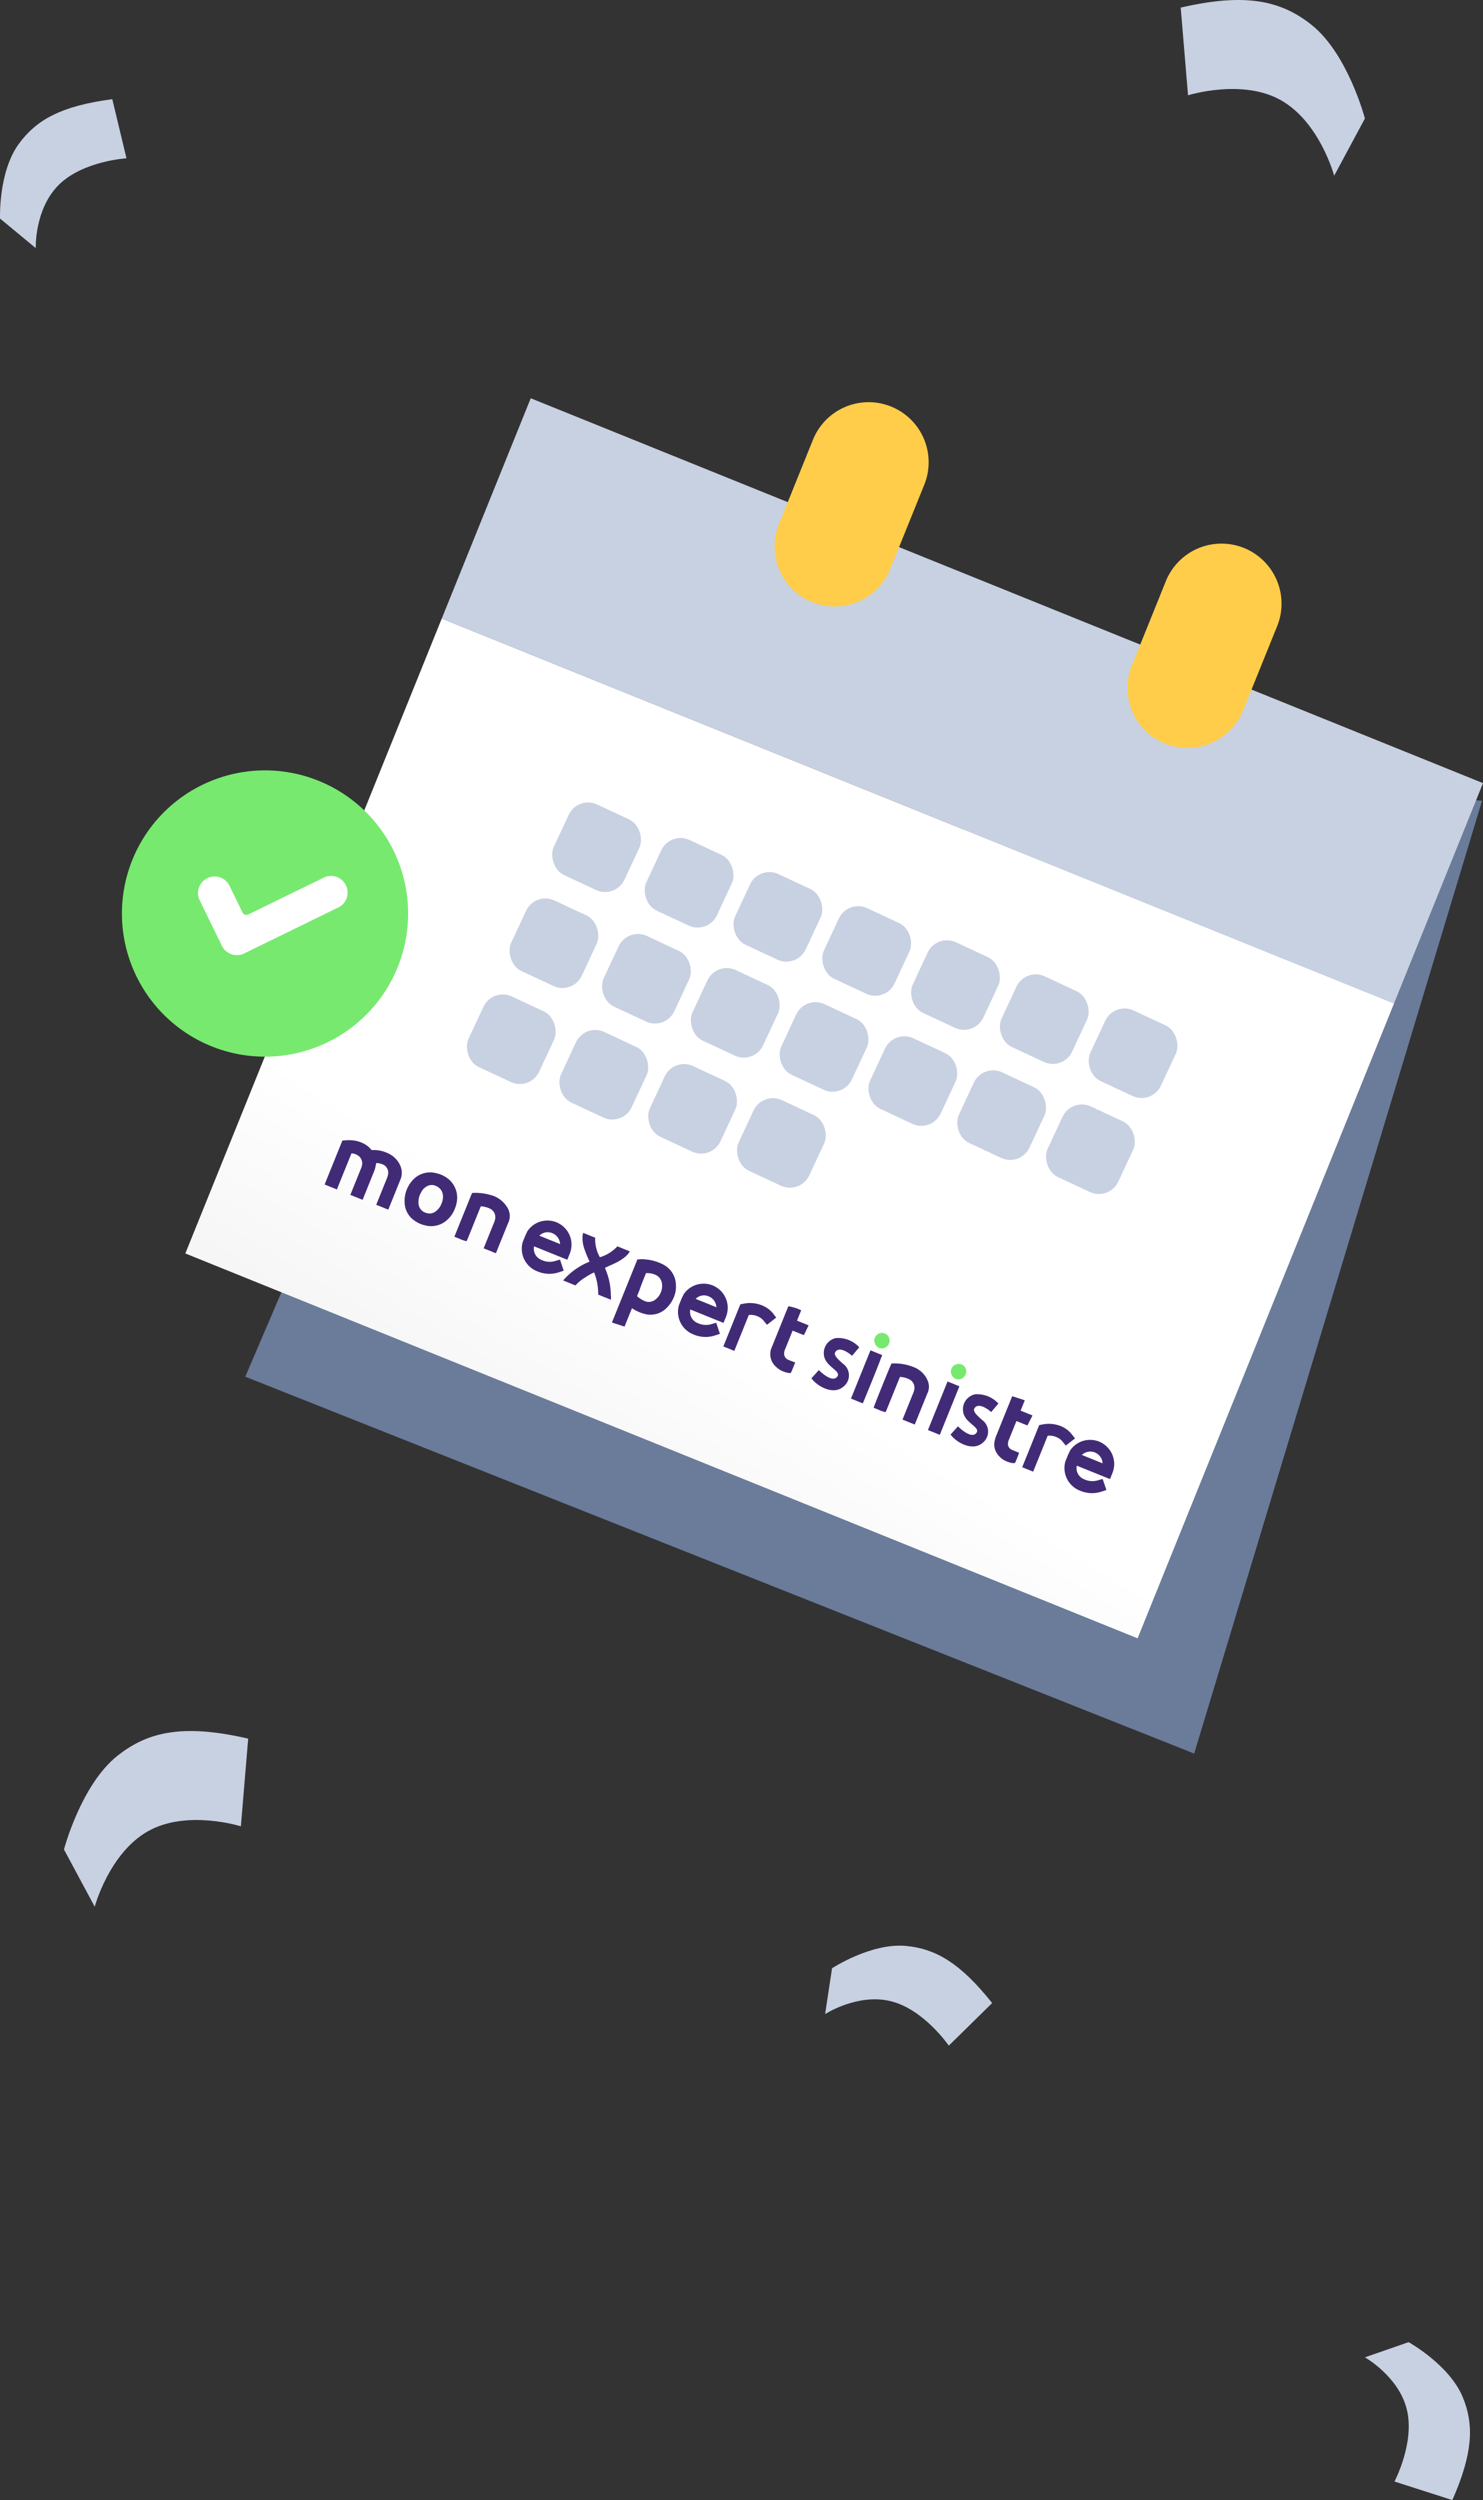 <svg xmlns="http://www.w3.org/2000/svg" xmlns:xlink="http://www.w3.org/1999/xlink" width="139.091" height="234.405" viewBox="0 0 139.091 234.405">
  <rect x="0" y="0" width="139.091" height="234.405" fill="#333333" stroke="none"/>
  <defs>
    <linearGradient id="linear-gradient" x1="0.648" y1="0.846" x2="-0.368" y2="4.805" gradientUnits="objectBoundingBox">
      <stop offset="0" stop-color="#fff"/>
      <stop offset="1" stop-color="gray"/>
    </linearGradient>
  </defs>
  <g id="ILLUSTRATION_Gain_calendrier" data-name="ILLUSTRATION Gain calendrier" transform="translate(-1042.998 -5243.054)">
    <g id="Confettis" transform="translate(1039.998 5027)">
      <path id="Path_311" data-name="Path 311" d="M641.945,212.248l.686,8.223s5.054-1.6,8.708.458,5,7.081,5,7.081l2.883-5.368s-1.594-6.066-5.011-8.78C651.3,211.547,647.956,210.863,641.945,212.248Z" transform="translate(-528.206 4.519)" fill="#c8d1e2"/>
      <path id="Path_312" data-name="Path 312" d="M481,199l-.686,8.224s-5.054-1.6-8.708.456-5,7.082-5,7.082l-2.884-5.368s1.594-6.067,5.011-8.781C471.645,198.3,474.986,197.618,481,199Z" transform="translate(-454.722 180.064)" fill="#c8d1e2"/>
      <path id="Path_313" data-name="Path 313" d="M555.821,124.581l1.33,5.543s-4.119.244-6.377,2.519-2.134,5.9-2.134,5.9l-3.347-2.769s-.17-4.366,1.765-7.008C548.707,126.51,551.04,125.21,555.821,124.581Z" transform="translate(-542.289 100.772)" fill="#c8d1e2"/>
      <path id="Path_2119" data-name="Path 2119" d="M555.821,124.581l1.33,5.543s-4.119.244-6.377,2.519-2.134,5.9-2.134,5.9l-3.347-2.769s-.17-4.366,1.765-7.008C548.707,126.51,551.04,125.21,555.821,124.581Z" transform="translate(-83.428 -136.739) rotate(59)" fill="#c8d1e2"/>
      <path id="Path_314" data-name="Path 314" d="M496.014,83.119l-5.427-1.741s1.928-3.646,1.158-6.759-3.932-4.884-3.932-4.884l4.1-1.424s3.821,2.122,5.074,5.147C498.059,76.038,497.959,78.706,496.014,83.119Z" transform="translate(-356.799 367.34)" fill="#c8d1e2"/>
    </g>
    <g id="CALENDRIER" transform="translate(120.001 -47.201)">
      <g id="date" transform="translate(962.375 5285.265) rotate(22)">
        <path id="Path_1631" data-name="Path 1631" d="M22724,7269l-4,9.333,89,35.334,27-89.333-40.334-3.334s-34.664,25-36.332,27S22724,7269,22724,7269Z" transform="translate(-23757.088 1893.149) rotate(-22)" fill="#6b7b9a"/>
        <path id="Path_1627" data-name="Path 1627" d="M25.5,33.375h96.328V55.654H25.5Z" transform="translate(0 1.977)" fill="#c8d1e2"/>
        <g id="Group_2767" data-name="Group 2767" transform="translate(38.323 25.5)">
          <path id="Path_1628" data-name="Path 1628" d="M41.38,25.5a5.63,5.63,0,0,0-5.63,5.63v8.444a5.63,5.63,0,1,0,11.259,0V31.13A5.63,5.63,0,0,0,41.38,25.5Z" transform="translate(-22.573 -27.588)" fill="#ffcd49"/>
          <path id="Path_1629" data-name="Path 1629" d="M88.88,25.5a5.63,5.63,0,0,0-5.63,5.63v8.444a5.63,5.63,0,1,0,11.259,0V31.13A5.63,5.63,0,0,0,88.88,25.5Z" transform="translate(-34.419 -27.692)" fill="#ffcd49"/>
        </g>
        <path id="Path_1630" data-name="Path 1630" d="M25.5,51.184h96.328v64.2H25.5Z" transform="translate(0 6.447)" fill="url(#linear-gradient)"/>
      </g>
      <g id="OK" transform="translate(1648.514 2476.642) rotate(19)">
        <path id="Path_935" data-name="Path 935" d="M13.421,0A13.421,13.421,0,1,1,0,13.421,13.421,13.421,0,0,1,13.421,0Z" transform="translate(268 2956)" fill="#77e96f"/>
        <g id="check-mark_1_" data-name="check-mark (1)" transform="translate(274.71 2964.052)">
          <g id="Group_1712" data-name="Group 1712" transform="translate(0 0)">
            <path id="Path_936" data-name="Path 936" d="M6.075,15.363a1.559,1.559,0,0,1-2.2,0L.456,11.949a1.558,1.558,0,0,1,2.2-2.2l2.035,2.034a.4.4,0,0,0,.557,0L10.76,6.27a1.558,1.558,0,1,1,2.2,2.2Z" transform="translate(0 -5.814)" fill="#fff"/>
          </g>
        </g>
      </g>
      <rect id="Rectangle_628" data-name="Rectangle 628" width="7.309" height="7.309" rx="2" transform="translate(977.184 5364.835) rotate(25)" fill="#c8d1e2"/>
      <rect id="Rectangle_640" data-name="Rectangle 640" width="7.309" height="7.309" rx="2" transform="translate(973.184 5373.835) rotate(25)" fill="#c8d1e2"/>
      <rect id="Rectangle_647" data-name="Rectangle 647" width="7.309" height="7.309" rx="2" transform="translate(969.184 5382.835) rotate(25)" fill="#c8d1e2"/>
      <rect id="Rectangle_629" data-name="Rectangle 629" width="7.309" height="7.309" rx="2" transform="translate(985.861 5368.166) rotate(25)" fill="#c8d1e2"/>
      <rect id="Rectangle_641" data-name="Rectangle 641" width="7.309" height="7.309" rx="2" transform="translate(981.861 5377.166) rotate(25)" fill="#c8d1e2"/>
      <rect id="Rectangle_648" data-name="Rectangle 648" width="7.309" height="7.309" rx="2" transform="translate(977.861 5386.166) rotate(25)" fill="#c8d1e2"/>
      <rect id="Rectangle_630" data-name="Rectangle 630" width="7.309" height="7.309" rx="2" transform="translate(994.189 5371.362) rotate(25)" fill="#c8d1e2"/>
      <rect id="Rectangle_639" data-name="Rectangle 639" width="7.309" height="7.309" rx="2" transform="translate(990.189 5380.362) rotate(25)" fill="#c8d1e2"/>
      <rect id="Rectangle_646" data-name="Rectangle 646" width="7.309" height="7.309" rx="2" transform="translate(986.189 5389.362) rotate(25)" fill="#c8d1e2"/>
      <rect id="Rectangle_631" data-name="Rectangle 631" width="7.309" height="7.309" rx="2" transform="translate(1002.518 5374.559) rotate(25)" fill="#c8d1e2"/>
      <rect id="Rectangle_638" data-name="Rectangle 638" width="7.309" height="7.309" rx="2" transform="translate(998.518 5383.559) rotate(25)" fill="#c8d1e2"/>
      <rect id="Rectangle_645" data-name="Rectangle 645" width="7.309" height="7.309" rx="2" transform="translate(994.518 5392.559) rotate(25)" fill="#c8d1e2"/>
      <rect id="Rectangle_632" data-name="Rectangle 632" width="7.309" height="7.309" rx="2" transform="translate(1010.846 5377.756) rotate(25)" fill="#c8d1e2"/>
      <rect id="Rectangle_637" data-name="Rectangle 637" width="7.309" height="7.309" rx="2" transform="translate(1006.846 5386.756) rotate(25)" fill="#c8d1e2"/>
      <rect id="Rectangle_633" data-name="Rectangle 633" width="7.309" height="7.309" rx="2" transform="translate(1019.174 5380.953) rotate(25)" fill="#c8d1e2"/>
      <rect id="Rectangle_636" data-name="Rectangle 636" width="7.309" height="7.309" rx="2" transform="translate(1015.174 5389.953) rotate(25)" fill="#c8d1e2"/>
      <rect id="Rectangle_634" data-name="Rectangle 634" width="7.309" height="7.309" rx="2" transform="translate(1027.5 5384.149) rotate(25)" fill="#c8d1e2"/>
      <rect id="Rectangle_635" data-name="Rectangle 635" width="7.309" height="7.309" rx="2" transform="translate(1023.5 5393.149) rotate(25)" fill="#c8d1e2"/>
    </g>
    <g id="MONEXPERTSINISTRE-logo" transform="translate(1067.001 5337.233) rotate(22)">
      <path id="Path_1670" data-name="Path 1670" d="M18.718,26.365a1.678,1.678,0,0,0-.5-1.171A2.259,2.259,0,0,0,16.7,24.55a2.986,2.986,0,0,0-1.478.278c-.03.03-.06,0-.089,0a2.152,2.152,0,0,0-.555-.218,2.869,2.869,0,0,0-1.756.188,2.139,2.139,0,0,0-.337.159l-.188.089v4.444h1.24v-3.65a1.03,1.03,0,0,1,.526-.06.88.88,0,0,1,.774.585,1.183,1.183,0,0,1,.06.436v2.688h1.24V26.652a2.154,2.154,0,0,0-.03-.436c-.03-.089-.03-.218-.06-.308a.109.109,0,0,0-.03-.089c.03,0,.03,0,.06-.03a1.856,1.856,0,0,1,.585-.089.847.847,0,0,1,.774.585,1.651,1.651,0,0,1,.06.436V29.44h1.22V26.365Z" transform="translate(0 -16.254)" fill="#412b76" fill-rule="evenodd"/>
      <path id="Path_1671" data-name="Path 1671" d="M317.255,25.793a2.2,2.2,0,0,0-1.974-1.359,4.392,4.392,0,0,0-1.667.218,1.658,1.658,0,0,0-.4.159L313,24.9v6.388l1.24-.089V29.344h.03a3.584,3.584,0,0,0,1.141.06,2.118,2.118,0,0,0,1.855-1.359,2.924,2.924,0,0,0,.188-1.637A2.229,2.229,0,0,0,317.255,25.793Zm-3.025.069c0-.06,0-.089.059-.089a1.835,1.835,0,0,1,.893-.159,1.042,1.042,0,0,1,.833.585,1.616,1.616,0,0,1-.03,1.547.977.977,0,0,1-.893.526,2.479,2.479,0,0,1-.833-.159v-.585C314.23,27,314.23,26.448,314.23,25.862Z" transform="translate(-270.872 -16.148)" fill="#412b76" fill-rule="evenodd"/>
      <path id="Path_1672" data-name="Path 1672" d="M89.374,24.679a2.7,2.7,0,0,0-1.24-.089,2.207,2.207,0,0,0-1.8,1.329,2.883,2.883,0,0,0,.03,2.311,2.117,2.117,0,0,0,1.448,1.24,2.763,2.763,0,0,0,.714.089,1.529,1.529,0,0,0,.367-.03,2.209,2.209,0,0,0,1.7-1.081,2.677,2.677,0,0,0,.367-1.478h0a2.912,2.912,0,0,0-.119-.8A2.269,2.269,0,0,0,89.374,24.679Zm.248,2.371h0a1.579,1.579,0,0,1-.188.8.953.953,0,0,1-.893.555h0a.947.947,0,0,1-.923-.555,1.734,1.734,0,0,1-.159-1.081,1.139,1.139,0,0,1,.218-.615.943.943,0,0,1,.675-.436h.188a.485.485,0,0,1,.218.03.973.973,0,0,1,.675.5A1.579,1.579,0,0,1,89.622,27.05Z" transform="translate(-66.489 -16.265)" fill="#412b76" fill-rule="evenodd"/>
      <path id="Path_1673" data-name="Path 1673" d="M148.031,25.155a2.574,2.574,0,0,0-1.825-.466,5.4,5.4,0,0,0-1.547.4c-.159.06-.159.089-.159.248V29.59h.526a3.278,3.278,0,0,0,.645-.03l.059-.03V26.018a2.268,2.268,0,0,1,.893-.119.884.884,0,0,1,.8.714,1.41,1.41,0,0,1,.03.337V29.57h1.24v-3A1.511,1.511,0,0,0,148.031,25.155Z" transform="translate(-119.086 -16.374)" fill="#412b76" fill-rule="evenodd"/>
      <path id="Path_1674" data-name="Path 1674" d="M576.137,26.441a2.289,2.289,0,0,0-1.607-.675,4.813,4.813,0,0,0-2.073.436c-.03,0-.06.04-.06.04v.05c-.03.188-.03,4.2,0,4.355v.06h.5a3.277,3.277,0,0,0,.645-.03l.06-.03V27.1a2.268,2.268,0,0,1,.893-.119.884.884,0,0,1,.8.714,1.183,1.183,0,0,1,.03.337v2.688h1.24V27.631A1.443,1.443,0,0,0,576.137,26.441Z" transform="translate(-504.518 -17.352)" fill="#412b76" fill-rule="evenodd"/>
      <path id="Path_1675" data-name="Path 1675" d="M259.913,29.245a6.372,6.372,0,0,0-1.419-2.034l.06-.06c.06-.089.159-.159.218-.248.189-.188.367-.367.526-.555a4.266,4.266,0,0,0,.585-.833,2.163,2.163,0,0,0,.188-.526V24.9h-1.25l-.02.06a3.687,3.687,0,0,1-1.051,1.448l-.06.06h0a3.453,3.453,0,0,1-1.081-1.478v-.06h-1.24l.02.1c0,.03.01.06.01.089a3,3,0,0,0,.5.992,9.115,9.115,0,0,0,.893.952l.03.03.119.119h0a6.393,6.393,0,0,0-1.607,2.47l-.03.089h1.24l.03-.06a3.915,3.915,0,0,1,.526-.952,5.407,5.407,0,0,1,.615-.774,5.461,5.461,0,0,1,1.111,1.726l.03.06h1.28l-.089-.248A2.7,2.7,0,0,1,259.913,29.245Z" transform="translate(-218.895 -16.575)" fill="#412b76" fill-rule="evenodd"/>
      <path id="Path_1676" data-name="Path 1676" d="M464.2,20.49h-.427a.622.622,0,0,1-.615-.526.709.709,0,0,1-.03-.248V17.8h1.141v-.06c0-.119.03-.248.03-.4s.03-.337.03-.5v-.06h-1.17V15.728h-.06a4.754,4.754,0,0,0-1.141.089l-.06.03v4.315a1.583,1.583,0,0,0,.833,1.27,2.474,2.474,0,0,0,.833.248h.218a2.518,2.518,0,0,0,.5-.06c.159-.03.188-.089.188-.248V20.48h-.139A.61.61,0,0,1,464.2,20.49Z" transform="translate(-405.001 -8.306)" fill="#412b76" fill-rule="evenodd"/>
      <path id="Path_1677" data-name="Path 1677" d="M692.589,20.38v-.119h-.734a.6.6,0,0,1-.585-.5.709.709,0,0,1-.03-.248V17.6h1.111l.089-1.051h-1.2V15.5l-1.24.089v4.047a1.422,1.422,0,0,0,.03.337,1.517,1.517,0,0,0,.774,1.2,2.08,2.08,0,0,0,.645.248,2.455,2.455,0,0,0,.466.03,2.5,2.5,0,0,0,.466-.06c.188-.06.218-.089.218-.248V20.47A.275.275,0,0,1,692.589,20.38Z" transform="translate(-610.475 -8.107)" fill="#412b76" fill-rule="evenodd"/>
      <path id="Path_1678" data-name="Path 1678" d="M550.7,26.4h-1.2v4.88h1.2v-.06c0-.03.03-3.571-.01-4.523a1.374,1.374,0,0,0,0-.218V26.4Z" transform="translate(-483.912 -17.926)" fill="#412b76" fill-rule="evenodd"/>
      <path id="Path_1679" data-name="Path 1679" d="M629.3,26.519V26.4h-1.2v4.91h1.2V26.519Z" transform="translate(-554.715 -17.926)" fill="#412b76" fill-rule="evenodd"/>
      <path id="Path_1680" data-name="Path 1680" d="M549.614,6.5h0a.724.724,0,0,0-.714.714.712.712,0,0,0,.218.526.74.74,0,0,0,.5.218h0a.61.61,0,0,0,.5-.218.723.723,0,0,0-.5-1.24Z" transform="translate(-483.371 0)" fill="#77e96f" fill-rule="evenodd"/>
      <path id="Path_1681" data-name="Path 1681" d="M627.714,6.5h0a.745.745,0,0,0-.714.714.712.712,0,0,0,.218.526.74.74,0,0,0,.5.218h0a.61.61,0,0,0,.5-.218.755.755,0,0,0,.218-.526A.7.7,0,0,0,627.714,6.5Z" transform="translate(-553.724 0)" fill="#77e96f" fill-rule="evenodd"/>
      <path id="Path_1682" data-name="Path 1682" d="M209.722,28.682a1.809,1.809,0,0,1-1.171.337,1.121,1.121,0,0,1-1.111-.923H210.8v-.645A2.261,2.261,0,0,0,206.33,27l-.03.466h0v.655a2.269,2.269,0,0,0,2.252,2.034,2.85,2.85,0,0,0,1.885-.615l.436-.367-.714-.833Zm-1.151-2.371a1.166,1.166,0,0,1,1.051.675h-2.1A1.113,1.113,0,0,1,208.572,26.311Z" transform="translate(-174.756 -16.845)" fill="#412b76" fill-rule="evenodd"/>
      <path id="Path_1683" data-name="Path 1683" d="M369.022,28.682a1.809,1.809,0,0,1-1.17.337,1.121,1.121,0,0,1-1.111-.923H370.1v-.645A2.261,2.261,0,0,0,365.63,27l-.03.466h0v.655a2.269,2.269,0,0,0,2.252,2.034,2.85,2.85,0,0,0,1.885-.615l.436-.367-.714-.833Zm-1.141-2.371a1.166,1.166,0,0,1,1.051.675h-2.1A1.1,1.1,0,0,1,367.882,26.311Z" transform="translate(-318.254 -16.845)" fill="#412b76" fill-rule="evenodd"/>
      <path id="Path_1684" data-name="Path 1684" d="M763.122,28.682a1.809,1.809,0,0,1-1.171.337,1.121,1.121,0,0,1-1.111-.923H764.2v-.645A2.261,2.261,0,0,0,759.73,27l-.03.466h0v.655a2.269,2.269,0,0,0,2.252,2.034,2.85,2.85,0,0,0,1.885-.615l.437-.367-.714-.833Zm-1.171-2.371a1.165,1.165,0,0,1,1.052.675h-2.1A1.166,1.166,0,0,1,761.952,26.311Z" transform="translate(-673.261 -16.845)" fill="#412b76" fill-rule="evenodd"/>
      <path id="Path_1686" data-name="Path 1686" d="M726.985,25.727a2.481,2.481,0,0,0-1.389-.278,2.978,2.978,0,0,0-1.448.5l-.248.159V30.37h1.111V26.739a1.63,1.63,0,0,1,1.419-.06l.5.278.555-.952Z" transform="translate(-641.012 -17.065)" fill="#412b76" fill-rule="evenodd"/>
      <path id="Path_1687" data-name="Path 1687" d="M420.8,25.45a2.978,2.978,0,0,0-1.448.5l-.248.159V30.37h1.111V26.739a1.63,1.63,0,0,1,1.419-.06l.5.278.555-.952-.466-.278A2.587,2.587,0,0,0,420.8,25.45Z" transform="translate(-366.447 -17.065)" fill="#412b76" fill-rule="evenodd"/>
      <path id="Path_1690" data-name="Path 1690" d="M652.575,25.468l-.327.992s-1.359-.5-1.577.208c-.129.407.536.6,1.042.794a1.343,1.343,0,0,1,.843,2.024c-.585,1.071-2.292.843-3.055.357.129-.327.357-.972.357-.972s1.627.714,1.835-.079c.179-.684-1.468-.417-1.954-1.478a1.433,1.433,0,0,1,.476-1.825A2.7,2.7,0,0,1,652.575,25.468Z" transform="translate(-573.992 -16.865)" fill="#412b76" fill-rule="evenodd"/>
      <path id="Path_1691" data-name="Path 1691" d="M510.675,25.468l-.327.992s-1.359-.5-1.577.208c-.129.407.536.6,1.042.794a1.343,1.343,0,0,1,.843,2.024c-.585,1.081-2.291.843-3.055.357.129-.327.357-.972.357-.972s1.627.714,1.835-.079c.179-.684-1.468-.417-1.954-1.478a1.433,1.433,0,0,1,.476-1.825A2.694,2.694,0,0,1,510.675,25.468Z" transform="translate(-446.168 -16.865)" fill="#412b76" fill-rule="evenodd"/>
    </g>
  </g>
</svg>
